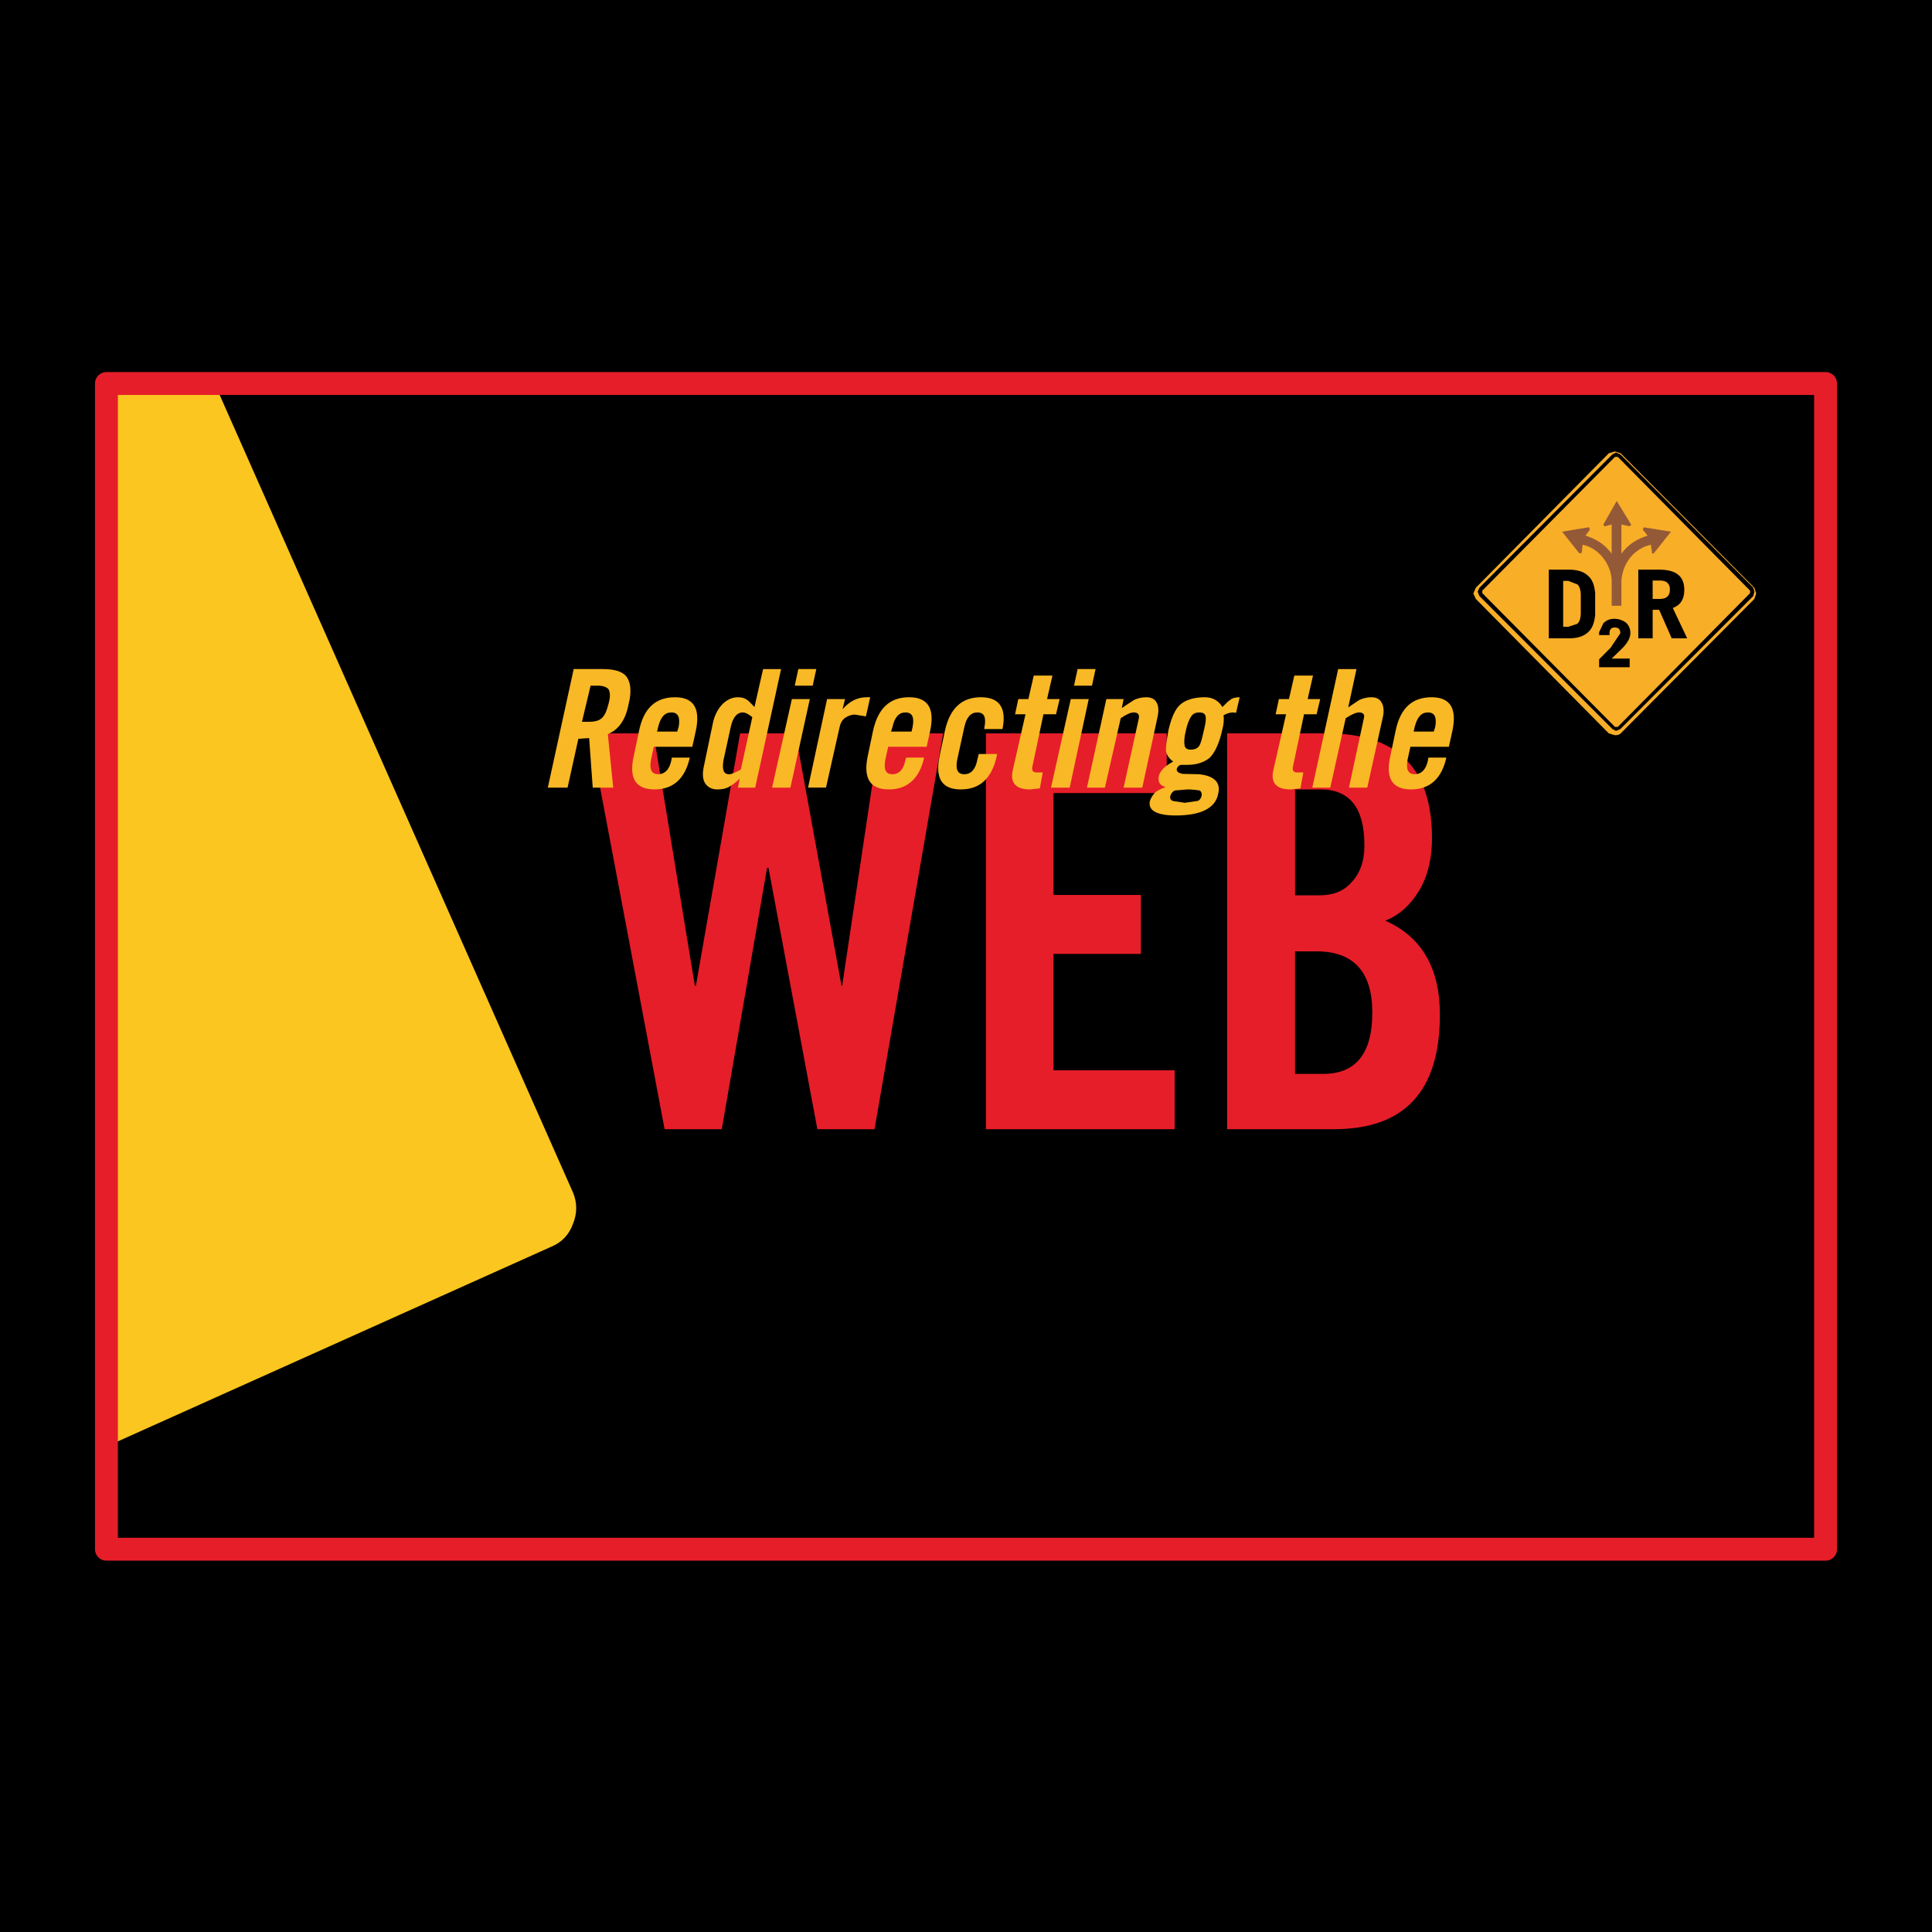 <?xml version="1.0" encoding="utf-8"?>
<!-- Generator: Adobe Illustrator 13.0.0, SVG Export Plug-In . SVG Version: 6.00 Build 14948)  -->
<!DOCTYPE svg PUBLIC "-//W3C//DTD SVG 1.0//EN" "http://www.w3.org/TR/2001/REC-SVG-20010904/DTD/svg10.dtd">
<svg version="1.0" id="Layer_1" xmlns="http://www.w3.org/2000/svg" xmlns:xlink="http://www.w3.org/1999/xlink" x="0px" y="0px"
	 width="192.756px" height="192.756px" viewBox="0 0 192.756 192.756" enable-background="new 0 0 192.756 192.756"
	 xml:space="preserve">
<g>
	<polygon fill-rule="evenodd" clip-rule="evenodd" points="0,0 192.756,0 192.756,192.756 0,192.756 0,0 	"/>
	<path fill-rule="evenodd" clip-rule="evenodd" fill="#FBC61F" d="M21.378,38.189l35.787,80.781c0.431,1.01,0.431,2.092,0,3.139
		c-0.394,1.082-1.111,1.838-2.151,2.271l-43.927,19.727V38.189H21.378L21.378,38.189z"/>
	
		<polygon fill="none" stroke="#E61E29" stroke-width="2.284" stroke-linecap="round" stroke-linejoin="round" stroke-miterlimit="2.613" points="
		10.62,38.262 182.136,38.262 182.136,154.566 10.62,154.566 10.62,38.262 	"/>
	<path fill-rule="evenodd" clip-rule="evenodd" fill="#F8AE27" d="M161.695,45.222l13.34,13.415l0.18,0.577l-0.18,0.542
		l-13.34,13.416c-0.107,0.108-0.287,0.18-0.573,0.18l-0.609-0.18l-13.269-13.416l-0.251-0.542l0.251-0.577l13.269-13.415l0.609-0.18
		L161.695,45.222L161.695,45.222z"/>
	<polygon fill-rule="evenodd" clip-rule="evenodd" points="175.035,59.035 174.928,59.467 161.659,72.738 161.229,72.918 
		160.871,72.738 147.603,59.467 147.424,59.035 147.603,58.637 160.871,45.33 161.229,45.15 161.659,45.33 174.928,58.637 
		175.035,59.035 	"/>
	<polygon fill-rule="evenodd" clip-rule="evenodd" fill="#F8AE27" points="174.604,58.926 174.604,59.179 161.408,72.522 
		161.122,72.522 147.89,59.179 147.89,58.926 161.122,45.583 161.408,45.583 174.604,58.926 	"/>
	<path fill-rule="evenodd" clip-rule="evenodd" fill="#945937" d="M164.708,54.346c-0.789,0.18-1.506,0.613-2.044,1.262
		c-0.538,0.685-0.825,1.442-0.897,2.308v2.524h-0.968v-2.524c-0.035-0.866-0.358-1.623-0.896-2.308
		c-0.538-0.649-1.183-1.082-2.008-1.262l-0.071,0.721v0.072l-0.18,0.072h-0.071l-1.722-2.164l2.617-0.433h0.071l0.072,0.18v0.072
		l-0.43,0.577c1.075,0.325,1.972,0.902,2.617,1.803v-2.921l-0.646,0.18h-0.071l-0.107-0.144v-0.036l1.326-2.344l1.435,2.344v0.036
		l-0.144,0.144h-0.036l-0.789-0.18v2.921c0.646-0.901,1.543-1.479,2.618-1.803l-0.466-0.577v-0.072l0.071-0.18h0.036l2.689,0.433
		l-1.721,2.164h-0.072c-0.036,0.036-0.107,0-0.107-0.072v-0.072L164.708,54.346L164.708,54.346z"/>
	<path fill-rule="evenodd" clip-rule="evenodd" d="M161.122,62.604c-0.358,0-0.538,0.18-0.538,0.541v0.216h-1.039v-0.289l0.43-0.901
		c0.287-0.289,0.646-0.433,1.075-0.433c0.467,0,0.825,0.145,1.147,0.361c0.287,0.252,0.467,0.613,0.467,1.046
		c0,0.469-0.251,0.938-0.718,1.442l-1.147,1.118h1.793v0.866h-3.047v-0.794l1.146-1.154l0.968-1.443
		C161.659,62.785,161.48,62.604,161.122,62.604L161.122,62.604z"/>
	<path fill-rule="evenodd" clip-rule="evenodd" d="M157.393,58.313c0.18,0.18,0.323,0.541,0.323,1.045v1.804
		c0,0.541-0.144,0.901-0.359,1.082l-0.896,0.289h-0.502v-4.58h0.502L157.393,58.313L157.393,58.313z M154.524,56.834v6.853h1.972
		c0.86,0,1.435-0.18,1.865-0.541c0.466-0.361,0.716-0.974,0.788-1.803v-2.164c-0.072-0.866-0.322-1.443-0.788-1.803
		c-0.431-0.361-1.005-0.542-1.865-0.542H154.524L154.524,56.834z"/>
	<path fill-rule="evenodd" clip-rule="evenodd" d="M166.608,58.818c0,0.648-0.358,0.938-1.004,0.938h-0.718v-1.839h0.718
		C166.25,57.917,166.608,58.205,166.608,58.818L166.608,58.818z M165.532,56.834h-2.079v6.853h1.434v-2.849h0.646l1.256,2.849h1.541
		l-1.434-3.029c0.789-0.289,1.147-0.901,1.147-1.803C168.043,57.483,167.218,56.834,165.532,56.834L165.532,56.834z"/>
	<path fill-rule="evenodd" clip-rule="evenodd" fill="#E61E29" d="M87.79,73.171l-3.766,25.172h-0.071l-4.59-25.172h-5.522
		L69.43,98.344h-0.107l-4.124-25.172h-6.348l7.458,39.489h5.702l4.519-26.074h0.143l4.877,26.074h5.702l6.849-39.489H87.79
		L87.79,73.171z M116.405,79.121v-5.95H98.368v39.489h18.826v-5.877h-12.085V95.17h8.714v-5.878h-8.714v-10.17H116.405
		L116.405,79.121z M122.43,73.171v39.489h10.65c7.063,0,10.578-3.787,10.578-11.432c0-4.616-1.793-7.754-5.45-9.376
		c1.506-0.577,2.689-1.731,3.586-3.354c0.717-1.371,1.075-2.993,1.075-4.869c0-6.96-3.442-10.458-10.435-10.458H122.43
		L122.43,73.171z M131.753,78.761c2.94,0,4.375,1.875,4.375,5.59c0,1.551-0.431,2.813-1.327,3.714
		c-0.753,0.866-1.828,1.262-3.155,1.262h-2.438V78.761H131.753L131.753,78.761z M131.358,94.917c3.694,0,5.559,2.056,5.559,6.095
		c0,4.074-1.614,6.131-4.913,6.131h-2.797V94.917H131.358L131.358,94.917z"/>
	<path fill-rule="evenodd" clip-rule="evenodd" fill="#F9B826" d="M62.509,67.509c-0.431-0.541-1.255-0.757-2.403-0.757h-2.869
		l-2.582,11.829h1.972l1.076-4.869l1.076-0.072l0.359,4.941h2.043l-0.538-5.337c1.076-0.433,1.793-1.442,2.08-3.03
		C63.047,68.952,62.903,68.05,62.509,67.509L62.509,67.509z M60.716,70.213c-0.18,0.686-0.359,1.154-0.682,1.443
		c-0.287,0.252-0.717,0.36-1.255,0.36h-0.717l0.861-3.606h0.717c0.538,0,0.896,0.144,1.076,0.36
		C60.896,69.096,60.896,69.564,60.716,70.213L60.716,70.213z M65.558,72.991l0.107-0.469c0.251-0.974,0.645-1.442,1.327-1.442
		c0.645,0,0.896,0.468,0.717,1.442l-0.144,0.469H65.558L65.558,72.991z M66.992,75.804c-0.18,0.974-0.682,1.442-1.327,1.442
		c-0.646,0-0.896-0.468-0.717-1.442l0.287-1.298h3.836l0.359-1.623c0.466-2.236-0.25-3.318-2.08-3.318
		c-1.936,0-3.12,1.082-3.585,3.318l-0.538,2.56c-0.502,2.236,0.215,3.318,2.08,3.318c1.864,0,3.048-1.082,3.514-3.174h-1.793
		L66.992,75.804L66.992,75.804z M76.135,66.752l-0.861,3.787c-0.358-0.361-0.573-0.613-0.753-0.722
		c-0.25-0.18-0.537-0.252-0.896-0.252c-0.609,0-1.075,0.252-1.506,0.649c-0.43,0.433-0.789,1.047-0.968,1.804l-0.896,4.292
		c-0.179,0.757-0.179,1.37,0.072,1.803c0.251,0.396,0.646,0.649,1.255,0.649c0.43,0,0.825-0.072,1.147-0.252
		c0.287-0.18,0.646-0.396,1.076-0.83l-0.18,0.902h1.722l2.582-11.829H76.135L76.135,66.752z M74.091,71.08
		c0.287,0,0.61,0.181,0.968,0.468l-1.147,5.23c-0.538,0.288-0.896,0.468-1.183,0.468c-0.538,0-0.718-0.468-0.538-1.442l0.717-3.282
		C73.123,71.548,73.554,71.08,74.091,71.08L74.091,71.08z M81.084,68.411l0.359-1.659h-1.793l-0.358,1.659H81.084L81.084,68.411z
		 M79.004,69.746l-1.973,8.835h1.829l1.936-8.835H79.004L79.004,69.746z M86.463,69.564c-0.968,0-1.721,0.433-2.402,1.19l0.25-1.009
		h-1.793l-1.9,8.835h1.792l1.363-6.059c0.071-0.361,0.251-0.686,0.538-0.902c0.287-0.181,0.61-0.324,0.969-0.324l1.111,0.18
		l0.431-1.912H86.463L86.463,69.564z M88.901,72.991l0.144-0.469c0.215-0.974,0.645-1.442,1.291-1.442
		c0.681,0,0.896,0.468,0.717,1.442l-0.108,0.469H88.901L88.901,72.991z M90.336,75.804c-0.18,0.974-0.646,1.442-1.291,1.442
		c-0.681,0-0.896-0.468-0.717-1.442l0.287-1.298h3.837l0.358-1.623c0.467-2.236-0.25-3.318-2.115-3.318
		c-1.901,0-3.084,1.082-3.586,3.318l-0.538,2.56c-0.466,2.236,0.251,3.318,2.115,3.318c1.829,0,3.048-1.082,3.515-3.174h-1.793
		L90.336,75.804L90.336,75.804z M98.188,72.738h1.829c0.431-2.091-0.287-3.173-2.151-3.173c-1.9,0-3.084,1.082-3.586,3.318
		l-0.538,2.56c-0.466,2.236,0.251,3.318,2.116,3.318c1.901,0,3.084-1.082,3.586-3.318l0.035-0.216h-1.829l-0.143,0.577
		c-0.18,0.974-0.646,1.442-1.291,1.442c-0.682,0-0.897-0.468-0.717-1.442l0.717-3.282c0.215-0.974,0.646-1.442,1.291-1.442
		c0.681,0,0.896,0.468,0.717,1.442L98.188,72.738L98.188,72.738z M101.596,69.746l-0.323,1.515h1.04l-1.255,5.518
		c-0.322,1.334,0.287,1.983,1.722,1.983l0.968-0.108l0.287-1.586h-0.609c-0.396,0-0.538-0.216-0.396-0.721l1.076-5.084h1.255
		l0.359-1.515h-1.255l0.537-2.345h-1.864l-0.538,2.345H101.596L101.596,69.746z M108.946,68.411l0.359-1.659h-1.793l-0.358,1.659
		H108.946L108.946,68.411z M106.831,69.746l-1.973,8.835h1.865l1.9-8.835H106.831L106.831,69.746z M110.381,69.746l-1.936,8.835
		h1.793l1.577-6.924c0.573-0.396,1.004-0.577,1.291-0.577c0.431,0,0.609,0.216,0.502,0.649l-1.506,6.852h1.864l1.542-7.141
		c0.107-0.54,0.072-1.045-0.107-1.333c-0.18-0.36-0.538-0.542-1.04-0.542c-0.466,0-0.896,0.108-1.255,0.289
		c-0.179,0.144-0.574,0.36-1.184,0.793l0.18-0.901H110.381L110.381,69.746z M122.753,69.817c-0.18,0.108-0.431,0.36-0.789,0.722
		c-0.431-0.686-1.005-0.974-1.793-0.974c-1.004,0-1.865,0.252-2.403,0.722c-0.538,0.469-0.896,1.334-1.183,2.524
		c-0.18,1.01-0.288,1.731-0.251,2.164c0.071,0.361,0.323,0.721,0.717,1.01c-0.825,0.433-1.291,0.901-1.435,1.443
		c-0.107,0.541,0.072,0.901,0.609,1.082v0.072c-0.357,0.072-0.645,0.252-0.968,0.469c-0.287,0.325-0.466,0.613-0.538,0.902
		c-0.179,0.901,0.682,1.406,2.582,1.406c2.511,0,3.944-0.721,4.231-2.128c0.18-0.649,0-1.19-0.395-1.479
		c-0.322-0.252-0.789-0.433-1.506-0.505l-1.613-0.036c-0.467-0.072-0.646-0.253-0.61-0.505c0.072-0.18,0.18-0.36,0.431-0.396h0.609
		c0.933,0,1.722-0.252,2.259-0.722c0.538-0.541,0.969-1.514,1.256-2.849c0.107-0.396,0.179-0.901,0.107-1.37
		c0.322-0.18,0.609-0.288,0.968-0.288l0.287,0.035l0.358-1.55C123.29,69.564,122.968,69.637,122.753,69.817L122.753,69.817z
		 M119.633,74.433c-0.181,0.252-0.466,0.36-0.825,0.36c-0.322,0-0.538-0.108-0.609-0.36c-0.071-0.288-0.071-0.793,0.107-1.515
		c0.144-0.649,0.322-1.118,0.538-1.442c0.18-0.289,0.503-0.396,0.789-0.396c0.358,0,0.609,0.108,0.646,0.396
		c0.071,0.252,0,0.721-0.179,1.442C119.92,73.712,119.812,74.181,119.633,74.433L119.633,74.433z M118.198,80.095l-1.184-0.18
		c-0.179-0.071-0.322-0.252-0.25-0.505c0.071-0.216,0.179-0.396,0.43-0.54l1.291-0.109c0.538,0,0.967,0.072,1.22,0.109
		c0.179,0.144,0.215,0.324,0.179,0.54c-0.071,0.252-0.179,0.434-0.432,0.505L118.198,80.095L118.198,80.095z M127.594,69.746
		l-0.323,1.515h1.04l-1.255,5.518c-0.323,1.334,0.286,1.983,1.721,1.983l0.969-0.108l0.287-1.586h-0.61
		c-0.394,0-0.537-0.216-0.394-0.721l1.075-5.084h1.255l0.359-1.515h-1.256L131,67.401h-1.864l-0.538,2.345H127.594L127.594,69.746z
		 M133.51,66.752l-2.581,11.829h1.793l1.541-6.924c0.61-0.396,1.04-0.577,1.328-0.577c0.43,0,0.608,0.216,0.466,0.649l-1.471,6.852
		h1.828l1.578-7.141c0.108-0.54,0.036-1.045-0.143-1.333c-0.18-0.36-0.538-0.542-1.005-0.542c-0.466,0-0.896,0.108-1.254,0.289
		l-1.076,0.722l0.824-3.823H133.51L133.51,66.752z M141.041,72.991l0.107-0.469c0.251-0.974,0.646-1.442,1.327-1.442
		c0.645,0,0.896,0.468,0.717,1.442l-0.144,0.469H141.041L141.041,72.991z M142.476,75.804c-0.18,0.974-0.682,1.442-1.327,1.442
		s-0.896-0.468-0.718-1.442l0.287-1.298h3.837l0.358-1.623c0.467-2.236-0.251-3.318-2.079-3.318c-1.937,0-3.12,1.082-3.586,3.318
		l-0.538,2.56c-0.502,2.236,0.215,3.318,2.079,3.318c1.865,0,3.049-1.082,3.515-3.174h-1.793L142.476,75.804L142.476,75.804z"/>
</g>
</svg>

